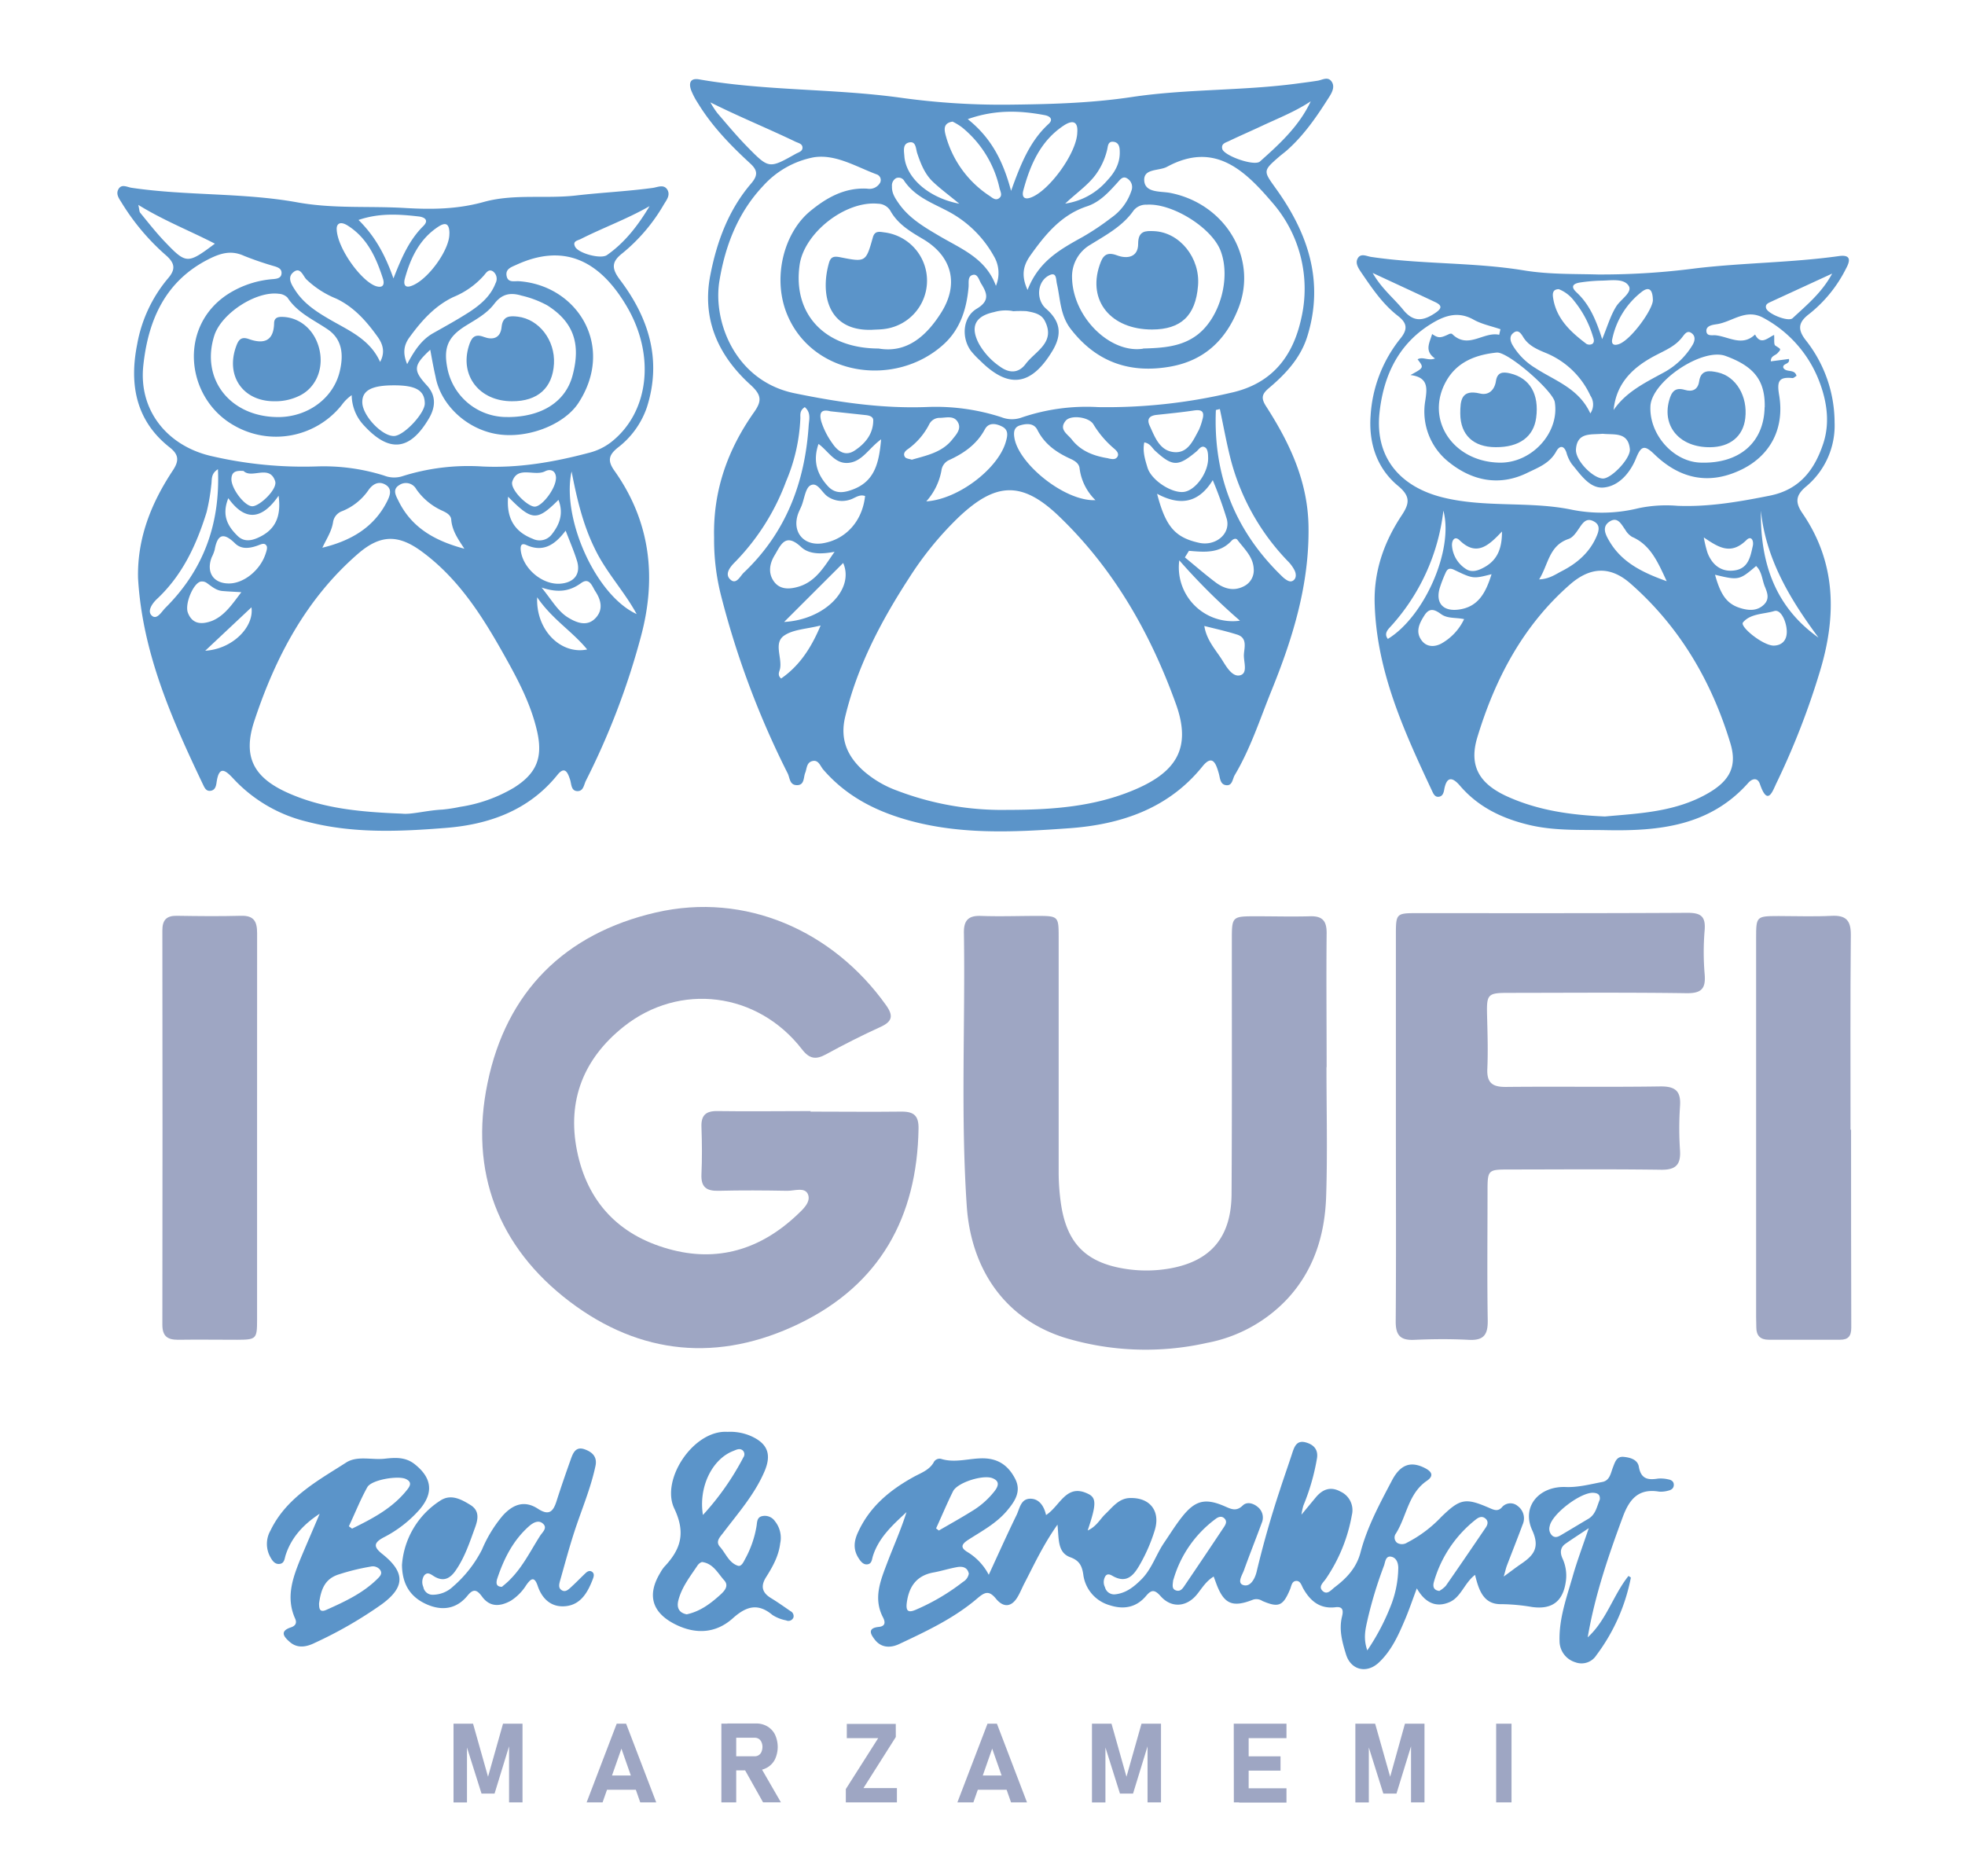 <?xml version="1.0" encoding="UTF-8"?>
<svg xmlns="http://www.w3.org/2000/svg" id="Livello_1" data-name="Livello 1" viewBox="0 0 481.55 459.87">
  <defs>
    <style>.cls-1{fill:#5b94c9;}.cls-2{fill:#9ea6c3;}</style>
  </defs>
  <path class="cls-1" d="M368.51,386.39c2-1.46,3.13-2.34,4.32-3.14,3-2.05,4.61-3.95,2.66-8.21-2.69-5.87,1.77-10.86,8.24-10.59,3,.12,6-.68,8.94-1.24,1.86-.35,2.06-2.19,2.62-3.62.49-1.24.87-2.7,2.61-2.53s3.43.72,3.72,2.41c.51,3,2.21,3.31,4.66,2.92a8,8,0,0,1,2.52.18c.75.12,1.42.5,1.39,1.39s-.7,1.24-1.44,1.4a6.38,6.38,0,0,1-2.15.22c-5-.84-7.27,1.76-8.91,6.2-3.56,9.62-6.86,19.29-8.6,29.51,4.6-4.19,6.23-10.34,10-15.05.25.19.59.35.57.44a46.35,46.35,0,0,1-8.45,19,4.31,4.31,0,0,1-5.15,1.72,5.45,5.45,0,0,1-3.87-5.19c-.16-5.56,1.75-10.72,3.24-15.93,1.05-3.68,2.41-7.27,3.92-11.75-2.36,1.58-4.05,2.66-5.69,3.81-1.32.92-1.37,2.19-.78,3.55a10.06,10.06,0,0,1,.9,5.3c-.59,5.14-3.26,7.38-8.36,6.66a46.81,46.81,0,0,0-7.51-.69c-4.4.09-5.52-3.49-6.43-7.18-2.62,2-3.44,5.47-6.27,6.69-3.21,1.38-5.92.25-8-3.38-1.07,2.86-1.86,5.18-2.8,7.43-1.65,3.91-3.36,7.81-6.54,10.78-2.95,2.74-6.81,1.84-8-2-.93-3-1.78-6.06-1-9.27.32-1.3.39-2.56-1.57-2.32-3.8.47-6.16-1.47-7.92-4.57-.44-.77-.7-2.07-1.92-1.85-.9.16-1,1.27-1.3,2-1.73,4.13-2.79,4.6-6.81,2.88a2.64,2.64,0,0,0-2.33-.29c-5.07,2-7.13,1-9-4.08l-.59-1.61c-1.86,1.13-2.83,2.79-4,4.26-2.51,3.2-6.3,3.6-9,.55-1.5-1.69-2.28-1.59-3.57-.06-2.4,2.85-5.49,3.39-8.89,2.29a9,9,0,0,1-6.5-7.56c-.32-2.15-1-3.41-3.16-4.2-3.17-1.15-2.79-4.37-3.16-8-3.6,5.11-5.77,9.91-8.2,14.56-.5,1-.91,2-1.44,2.93-1.49,2.7-3.51,3-5.43.67-1.71-2.1-2.74-1.65-4.58-.08-5.66,4.84-12.37,8-19.05,11.14-2.05,1-4.37,1.08-6-.95-.92-1.17-2.14-2.9.89-3.2,1.67-.16,1.65-1.18,1.06-2.32-2.5-4.78-.55-9.21,1.11-13.61,1.53-4,3.32-8,4.64-12.21-3.36,3.14-6.79,6.19-8.24,10.79-.25.8-.23,1.82-1.28,2s-1.73-.72-2.25-1.55c-1.38-2.17-1.1-4.29,0-6.54,2.85-6.11,7.72-10.11,13.44-13.28,1.79-1,3.8-1.63,4.95-3.53a1.62,1.62,0,0,1,1.81-.95c3.49,1.1,6.94-.17,10.42-.12,3.83.06,6.19,1.95,7.77,5s0,5.48-2,7.85c-2.65,3.14-6.21,5-9.54,7.15-1.82,1.19-1.79,2,0,3.05a14.18,14.18,0,0,1,5.08,5.49c2.36-5.12,4.51-9.92,6.81-14.64.75-1.54,1-3.9,3.23-4s3.5,1.74,4,4c3.46-2.22,4.9-7.81,10.26-5.22,2.16,1,2.06,2.69-.06,9,2.12-.95,3-2.72,4.25-3.95,1.83-1.71,3.38-4,6.21-4,4.85-.12,7.38,3.24,6,7.82a41.2,41.2,0,0,1-3.58,8.33c-1.51,2.68-3.25,5-6.86,2.89-.52-.3-1.18-.56-1.64.05a2.77,2.77,0,0,0-.14,2.77,2.31,2.31,0,0,0,2.47,1.74c2.69-.27,4.65-1.86,6.48-3.69,2.53-2.54,3.54-6,5.51-8.91,1.49-2.19,2.89-4.47,4.55-6.54,3.13-3.89,5.58-4.47,10.19-2.5,1.6.68,2.9,1.47,4.54-.11,1-1,2.54-.62,3.67.32a3.31,3.31,0,0,1,1,3.95c-1.42,3.86-2.95,7.68-4.34,11.55-.44,1.23-1.81,3.2-.11,3.68s2.8-1.6,3.21-3.31q2.4-10.06,5.65-19.88c1-3.1,2.1-6.18,3.11-9.29.53-1.6,1.14-3.08,3.25-2.51s3.15,1.9,2.75,4.05A53.66,53.66,0,0,1,319.41,369a16.7,16.7,0,0,0-.47,2.22l3.51-4.23c1.67-2,3.64-2.76,6.08-1.41a5,5,0,0,1,2.76,5.75,40,40,0,0,1-6.4,15.66c-.61.87-1.79,1.81-.87,2.82,1.18,1.28,2.22-.16,3.08-.81,2.93-2.21,5.34-4.77,6.32-8.55,1.63-6.25,4.71-11.92,7.69-17.59,2.09-4,4.65-4.77,8-3.1,1.63.81,2.47,1.86.57,3.16-4.59,3.13-4.93,8.7-7.6,12.93a1.65,1.65,0,0,0,.34,2.3,2.32,2.32,0,0,0,2.42-.08,31.07,31.07,0,0,0,8.37-6.3c4.64-4.5,5.9-4.75,11.87-2.15,1.07.47,2,.85,2.94-.15a2.73,2.73,0,0,1,3.92-.36,3.74,3.74,0,0,1,1.19,4.58c-1.26,3.4-2.61,6.77-3.9,10.16C369.05,384.36,368.93,384.92,368.51,386.39ZM229.4,374.59l.68.52c2.69-1.56,5.4-3.07,8-4.69a20.29,20.29,0,0,0,5.68-5c.9-1.19,1.32-2.41-.56-3.14-2.29-.9-8.54,1.05-9.64,3.2C232.07,368.48,230.79,371.56,229.4,374.59Zm8,11c-.35-1.5-1.57-1.72-2.78-1.52-2,.34-4,1-6,1.35-4,.78-5.83,3.39-6.38,7.25-.3,2.13.24,2.73,2.3,1.81A52.56,52.56,0,0,0,236,387.7,2.9,2.9,0,0,0,237.43,385.62Zm97.66,18.92a55,55,0,0,0,6-11.55,26.1,26.1,0,0,0,1.6-8.46c.06-1.23-.35-2.64-1.63-2.95-1.48-.36-1.53,1.24-1.86,2.16a102.73,102.73,0,0,0-4,13.1C334.66,399.14,334,401.43,335.09,404.54Zm17.69-14.61a6.65,6.65,0,0,0,1.56-1.23c3.3-4.73,6.55-9.51,9.79-14.28.51-.75.71-1.6-.13-2.26s-1.64-.23-2.31.29a29.85,29.85,0,0,0-10.27,15.32C351.13,388.71,351.2,389.75,352.78,389.93Zm-65.23-2.72c-.13,1.25-.42,2.22.64,2.6s1.62-.39,2.09-1.09q4.89-7.2,9.71-14.45c.41-.62.78-1.32.19-2-.74-.83-1.62-.46-2.29.06A28.15,28.15,0,0,0,287.55,387.21ZM392.06,367.5c.1-1.25-.56-1.55-1.53-1.63-3.07-.25-10.23,5.19-10.76,8.19a2.26,2.26,0,0,0,.63,2.31c.81.67,1.6.19,2.32-.24,2.18-1.28,4.34-2.6,6.52-3.88C391.1,371.15,391.35,369.13,392.06,367.5Z"></path>
  <path class="cls-1" d="M78.34,371c-3.91,2.56-6.9,5.73-8.33,10.11-.3.9-.27,2.06-1.52,2.19s-1.88-1-2.37-1.92a6.62,6.62,0,0,1,.16-6.26c2.73-5.68,7.4-9.47,12.49-12.82,2-1.32,4.06-2.56,6.06-3.85,2.71-1.74,6.26-.59,9.44-.94,2.44-.26,5-.49,7.29,1.29,4.25,3.33,4.8,7,1.3,11.13A29.75,29.75,0,0,1,94,376.81c-2.43,1.31-2.53,2.29-.3,4.06,5.68,4.53,5.56,8.15-.18,12.34a102.55,102.55,0,0,1-16.32,9.41c-2,1-4.24,1.48-6.14-.16-1.29-1.11-2.78-2.63.23-3.61,1.19-.4,1.52-1.15,1-2.23-2.28-5.17-.54-9.95,1.4-14.7C75.22,378.27,76.8,374.66,78.34,371Zm7.14,3.06.8.59c5-2.46,9.93-5,13.52-9.56.71-.9,1.22-1.86-.33-2.6-1.88-.9-8.43.17-9.45,2C88.29,367.59,87,370.89,85.48,374.1Zm-7.3,18.95c.07.69-.14,2.42,1.79,1.55,4.48-2,9-4.09,12.56-7.64.58-.58,1.27-1.26.61-2.18a2.26,2.26,0,0,0-2.28-.79,54.06,54.06,0,0,0-7.68,1.87C79.62,386.88,78.67,389.46,78.18,393.05Z"></path>
  <path class="cls-1" d="M98.51,383.56a20.47,20.47,0,0,1,9.3-15.72c2.62-1.8,5.19-.4,7.46,1s1.91,3.45,1.16,5.51c-1.32,3.63-2.52,7.32-4.76,10.55-1.34,1.94-2.93,2.84-5.21,1.49-.79-.46-1.68-1.33-2.54-.22a3,3,0,0,0-.17,2.79,2.27,2.27,0,0,0,2.34,1.89,7.24,7.24,0,0,0,4.92-2,29.82,29.82,0,0,0,7.11-9.07,32.43,32.43,0,0,1,5.08-8.32c2.58-2.85,5.4-3.79,8.63-1.68,2.79,1.82,3.77.6,4.57-1.91,1.1-3.45,2.29-6.88,3.51-10.3.54-1.52,1.22-3.11,3.34-2.37,1.86.66,3.16,1.81,2.68,4.08-1.18,5.58-3.45,10.81-5.2,16.21-1.27,3.91-2.33,7.88-3.45,11.83-.23.81-.52,1.81.29,2.36,1,.71,1.81-.18,2.51-.82,1.16-1.06,2.25-2.2,3.39-3.28.44-.42,1-.77,1.61-.36s.46,1.09.25,1.66c-1.19,3.17-2.85,6.25-6.44,6.74s-6-1.6-7.12-4.94c-.85-2.53-1.73-1.68-2.78-.23a12.26,12.26,0,0,1-3.77,3.85c-2.63,1.47-5.17,1.64-7.09-1-1.25-1.69-2.11-2-3.54-.25-2.78,3.43-6.44,3.79-10.16,2.09S98.57,388.47,98.51,383.56ZM123,388.91c.62-.53,1.38-1.12,2-1.79,3.1-3.1,5-7,7.33-10.67.57-.92,2-2,.64-3.1-1.07-.89-2.37-.12-3.27.66-4,3.52-6.28,8.13-7.91,13.1C121.63,387.85,121.46,388.88,123,388.91Z"></path>
  <path class="cls-1" d="M178.29,350.93a12.77,12.77,0,0,1,5.67,1c4.18,1.84,5.19,4.52,3.37,8.74-2.42,5.63-6.45,10.18-10.1,15-.84,1.1-1.95,2.14-.78,3.45,1.41,1.59,2.18,3.89,4.37,4.62.83.28,1.36-.84,1.75-1.59a25.27,25.27,0,0,0,2.84-8.18c.14-.94.1-2.05,1.27-2.36a3,3,0,0,1,3.21,1.19,6.5,6.5,0,0,1,1.31,5.45c-.37,3.1-1.84,5.73-3.46,8.29-1.38,2.19-1,3.78,1.18,5.12,1.65,1,3.23,2.13,4.82,3.22a1.35,1.35,0,0,1,.71,1.52,1.32,1.32,0,0,1-1.81.73,9.32,9.32,0,0,1-3.34-1.32c-3.58-3-6.44-2.12-9.7.8-4.19,3.76-9.17,4-14.19,1.46-5.66-2.87-6.88-7.18-3.62-12.57a8.71,8.71,0,0,1,1-1.49c4-4.25,5.35-8.22,2.43-14.34C161.88,362.58,170,350.39,178.29,350.93Zm-10,44.72c3.36-.72,5.93-2.7,8.36-4.91,1-.93,2-2.13.82-3.43-1.56-1.74-2.69-4.1-5.37-4.47-.34,0-.89.43-1.14.8-1.8,2.7-3.86,5.29-4.7,8.51C165.79,393.9,166.29,395.26,168.28,395.65Zm4-24.38a65.91,65.91,0,0,0,9.89-14.1,1.3,1.3,0,0,0-.14-1.67c-.79-.68-1.62-.16-2.38.13C174.6,357.59,171.15,364.33,172.26,371.27Z"></path>
  <path class="cls-2" d="M123.27,422.46h4.78v19.28h-3.3v-15l.13.84-3.68,12H118l-3.69-11.71.13-1.11v15h-3.3V422.46h4.79l3.67,13Z"></path>
  <path class="cls-2" d="M151.13,422.46h2.31l7.38,19.28H156.9l-4.61-13.17-4.62,13.17h-3.91Zm-3.83,12.69h10.15v3.5H147.3Z"></path>
  <path class="cls-2" d="M176.78,422.44h3.64v19.3h-3.64Zm1.45,8h6.71a1.71,1.71,0,0,0,1-.28,1.78,1.78,0,0,0,.66-.79,3.2,3.2,0,0,0,.25-1.2,2.78,2.78,0,0,0-.24-1.19,1.79,1.79,0,0,0-.65-.8,1.85,1.85,0,0,0-1-.28h-6.71v-3.5h7a5.35,5.35,0,0,1,2.8.72,4.81,4.81,0,0,1,1.87,2,7.19,7.19,0,0,1,0,6.06,4.81,4.81,0,0,1-1.87,2,5.38,5.38,0,0,1-2.8.72h-7Zm4.06,2.9,3.89-.61,5.19,9H187Z"></path>
  <path class="cls-2" d="M219.53,425.72l-7.93,12.52h8.2v3.5H207.28v-3.26L215.21,426h-7.69v-3.5h12Z"></path>
  <path class="cls-2" d="M242,422.46h2.31l7.37,19.28h-3.91l-4.62-13.17-4.61,13.17h-3.92Zm-3.83,12.69h10.14v3.5H238.12Z"></path>
  <path class="cls-2" d="M279.74,422.46h4.78v19.28h-3.3v-15l.13.84-3.68,12h-3.21l-3.69-11.71.13-1.11v15h-3.3V422.46h4.79l3.67,13Z"></path>
  <path class="cls-2" d="M302.35,422.46H306v19.28h-3.63Zm1.31,0h11.61V426H303.66Zm0,8h10.15v3.5H303.66Zm0,7.83h11.61v3.5H303.66Z"></path>
  <path class="cls-2" d="M344.3,422.46h4.79v19.28h-3.3v-15l.13.84-3.69,12H339l-3.68-11.71.13-1.11v15h-3.3V422.46H337l3.68,13Z"></path>
  <path class="cls-2" d="M370.42,441.74h-3.77V422.46h3.77Z"></path>
  <path class="cls-2" d="M198.61,272.44c7.47,0,14.93.09,22.39,0,3.07,0,4.15,1.11,4.1,4.18-.35,21.69-9.48,38.21-29.21,47.77s-39,7.73-56.29-5.39C122,305.63,115,287.08,119.47,265.47c4.6-22.43,18.94-36.67,41.25-41.83,22-5.08,43.44,4.5,56.42,22.72,1.84,2.58,1.56,4-1.38,5.34-4.53,2.06-9,4.33-13.33,6.7-2.5,1.36-4.05,1.16-5.92-1.26-10.84-14-29.95-16.46-43.71-5.49-9.71,7.75-13.9,18-11.39,30.43s10.16,20.58,22.36,24c12,3.41,22.58.16,31.57-8.33,1.39-1.31,3.42-3.11,2.68-5s-3.34-.87-5.11-.9c-5.59-.1-11.2-.14-16.79,0-3,.08-4.36-.89-4.22-4.05.17-3.85.14-7.71,0-11.56-.12-2.93,1.1-4,4-3.93,7.59.11,15.17,0,22.76,0Z"></path>
  <path class="cls-2" d="M325.07,261.5c0,10.57.27,21.15-.08,31.71-.31,9.4-2.95,18.1-9.61,25.24a36.24,36.24,0,0,1-19.67,10.69,68.42,68.42,0,0,1-34.64-1.24C246,323.24,238,310.77,236.93,295.76c-1.53-22.35-.36-44.76-.71-67.13-.05-3,1.05-4.26,4.14-4.15,4.6.17,9.2,0,13.81,0,5.17,0,5.27.1,5.27,5.17,0,19.28,0,38.56,0,57.84A54.15,54.15,0,0,0,260,295c1.4,9.58,6,14.39,15.54,15.94a33.13,33.13,0,0,0,11.15-.06c10-1.78,15-7.61,15.12-18.08.13-20.77.06-41.55.07-62.32,0-5.9,0-5.91,6.05-5.91,4.36,0,8.71.12,13.06,0,3.1-.11,4.15,1.14,4.12,4.18-.11,10.94,0,21.89,0,32.84Z"></path>
  <path class="cls-2" d="M342.08,276.13q0-23.49,0-47c0-5.22.1-5.33,5.12-5.33,22.13,0,44.26.05,66.39-.08,3.28,0,4.42.92,4.16,4.24a63.85,63.85,0,0,0,0,10.8c.3,3.55-.78,4.71-4.47,4.66-14.54-.21-29.09-.09-43.64-.08-5.1,0-5.35.34-5.21,5.6.11,4.34.25,8.7.06,13-.16,3.51,1.3,4.49,4.61,4.45,12.56-.13,25.12.07,37.67-.12,3.72-.06,5.22,1.05,4.94,4.86a81.24,81.24,0,0,0,0,10.81c.22,3.53-1.05,4.81-4.67,4.75-12.31-.17-24.62-.07-36.93-.06-5.57,0-5.57,0-5.57,5.61,0,10.45-.12,20.89.05,31.33.06,3.46-.9,5-4.61,4.81-4.46-.24-9-.2-13.42,0-3.4.15-4.55-1.14-4.52-4.55C342.16,308,342.08,292.05,342.08,276.13Z"></path>
  <path class="cls-2" d="M453.63,276.88c0,16.15,0,32.31.05,48.47,0,2.11-.72,3-2.74,3H433.41c-2,0-3-1-3-3,0-.87-.05-1.74-.05-2.61q0-46.41,0-92.84c0-5.32.07-5.37,5.44-5.39,4.35,0,8.71.17,13-.05,3.54-.18,4.8,1.07,4.77,4.68-.15,15.91-.07,31.82-.07,47.73Z"></path>
  <path class="cls-2" d="M63,276.5q0,23.52,0,47c0,4.66-.2,4.84-4.84,4.86-4.85,0-9.7-.07-14.55,0-2.65,0-3.82-.94-3.82-3.7q.07-48.33,0-96.64c0-2.53,1-3.61,3.55-3.57,5.22.08,10.45.14,15.67,0,3.2-.1,4,1.35,4,4.27C63,244.66,63,260.58,63,276.5Z"></path>
  <path class="cls-1" d="M175,131.76c-.28-11.56,3.36-21.59,9.74-30.66,2-2.81,1.95-4.26-.85-6.81-7.83-7.11-11.94-16-9.81-26.89,1.61-8.25,4.49-16,10-22.43,1.77-2.07,1.54-3.3-.27-4.95C179,35.59,174.45,30.9,171,25.23a17.15,17.15,0,0,1-1.65-3.18c-.62-1.8-.12-3,2.07-2.58,16.2,2.82,32.73,2.22,49,4.44a179.87,179.87,0,0,0,26.36,1.75c10.34-.11,20.44-.35,30.72-1.9,13.43-2,27.16-1.48,40.66-3.32,1.58-.21,3.17-.41,4.74-.66,1.15-.18,2.43-1.07,3.36.12s.26,2.62-.45,3.74c-3,4.75-6.14,9.39-10.38,13.16-.59.53-1.25,1-1.86,1.52-4.16,3.61-4,3.54-.86,7.94,7.82,10.89,11.84,22.68,7.68,36.13-1.64,5.31-5.29,9.24-9.41,12.71-1.79,1.51-2,2.5-.65,4.57,5.78,9,10.18,18.36,10.34,29.41.21,14.1-3.8,27.15-9,40-2.85,7-5.17,14.32-9.09,20.9-.57,1-.56,2.68-2.16,2.45-1.43-.2-1.42-1.78-1.74-2.88-.66-2.3-1.49-4.83-4-1.71-8.39,10.41-20.08,14.22-32.5,15.14-13.91,1-28,1.78-41.73-2.59-7.3-2.32-13.67-5.94-18.71-11.79-.73-.85-1.14-2.43-2.63-2.08s-1.35,1.83-1.79,2.91-.14,3-2,3-1.73-1.78-2.3-2.91a213.92,213.92,0,0,1-16.28-43.4A55.37,55.37,0,0,1,175,131.76Zm72,66.73c11.39,0,21.21-.9,30.49-4.71,10.33-4.24,14.73-10,10.7-21.2-6.26-17.41-15.28-33.22-28.72-46.1-9.06-8.67-15.5-8.31-24.61.35a81.09,81.09,0,0,0-12.1,14.86c-6.86,10.57-12.67,21.6-15.64,34-1.32,5.53.54,9.67,4.47,13.22a25.92,25.92,0,0,0,8.22,4.85A72,72,0,0,0,247,198.49Zm22.1-98.71a132.92,132.92,0,0,0,32.44-3.49C311.82,94.08,316.9,87.23,318.9,78a32.15,32.15,0,0,0-7.26-28.53C305,41.71,297.58,34.59,286,40.88c-2,1.07-5.77.35-5.59,3.37s3.89,2.6,6.21,3c13.5,2.54,21.74,15.88,16.87,28.3-3.06,7.8-8.37,12.79-16.57,14.28-9.9,1.79-18.2-1-24.53-9.21-2.6-3.38-2.52-7.32-3.39-11.1-.26-1.12,0-3.17-2.19-1.87-2.71,1.64-2.88,5.89-.47,8,3.53,3.08,4,6.24,1.62,10.26-5.23,8.71-10.78,9.47-17.8,2.44A21,21,0,0,1,237.94,86c-2.4-3.28-2-8.28,1.4-10.32,3.27-1.94,2.58-3.8,1.12-6.15-.54-.87-.85-2.43-2-2.17-1.4.31-1,1.85-1.1,3-.47,5.31-2,10.28-6.07,14-11.73,10.69-31.86,7.91-38.27-7-3.88-9-1-20.24,5.53-25.61,4-3.3,8.47-5.84,14-5.51a3,3,0,0,0,3.1-1.4,1.46,1.46,0,0,0-.7-2.06c-5.09-1.87-10.15-5.09-15.57-4.22a22.31,22.31,0,0,0-12.36,7c-6.2,6.57-9.3,14.67-10.72,23.31-1.64,10,3.91,24.53,18.41,27.51,10.78,2.22,21.55,3.8,32.56,3.37a52,52,0,0,1,18.16,2.51,7,7,0,0,0,4.7.15A49.29,49.29,0,0,1,269.13,99.78ZM215.32,85.42c6.81,1.18,11.64-2.94,15.34-8.81,4.4-7,2.66-13.78-4.43-18-3.11-1.84-6.21-3.65-8.06-7a3.6,3.6,0,0,0-3-1.68c-8-.78-18.1,7.14-19.21,15C194.25,76.87,202,85.39,215.32,85.42Zm64.81,0c4.83-.14,9.38-.42,13.22-3.3,5.64-4.25,8.33-14,5.77-20.67-2.18-5.68-11.91-11.72-18.12-11.28a3.86,3.86,0,0,0-3.18,1.4c-2.69,3.87-6.74,6-10.58,8.39a9,9,0,0,0-4.52,8C262.85,77.74,272.09,86.7,280.13,85.46Zm-31.91-9.18a9.91,9.91,0,0,0-4.61.25c-4.7,1-5.91,3.64-3.67,7.83a16.78,16.78,0,0,0,5.11,5.52c2.24,1.64,4.53,1.72,6.31-.65,2.38-3.16,7.47-5.26,4.64-10.63-.88-1.66-2.73-2-4.46-2.3A27.16,27.16,0,0,0,248.22,76.28Zm3.61-5.2c2.76-7.14,8.16-10,13.54-13a62,62,0,0,0,6.95-4.66,13,13,0,0,0,4.94-6.61,2.45,2.45,0,0,0-.79-2.87c-1.24-1-1.94.1-2.64.87-2.16,2.38-4.32,4.77-7.48,5.81-6.33,2.09-10.27,7-13.89,12.09C251.06,64.71,250,67.14,251.83,71.08Zm-7.76-1a8.07,8.07,0,0,0-.51-7.26,27.55,27.55,0,0,0-11.25-11c-3.89-2.06-8-3.53-10.66-7.36a1.6,1.6,0,0,0-2.06-.75,2.06,2.06,0,0,0-1,2c-.07,1.71.83,3,1.77,4.34,2.47,3.47,6.05,5.59,9.59,7.68C235.37,60.93,241.58,63.19,244.07,70.08ZM237.16,29.2c5.79,4.62,8.65,10.25,10.62,17.58,2.39-6.68,4.63-12.21,9.18-16.39,1.29-1.19.28-1.94-.93-2.17C250,27.09,243.93,26.81,237.16,29.2ZM212,121.57c-1.45-.52-2.52.56-3.75.91a6.23,6.23,0,0,1-5.33-.73c-1.52-.94-2.51-3.71-4.29-2.8-1.24.64-1.49,3.23-2.19,5-.25.61-.56,1.21-.8,1.83-1.69,4.51,1.28,8.13,6,7.37C207.3,132.21,211.34,127.71,212,121.57Zm85.21-3.9c-3.58,5.8-8.17,6.28-13.65,3.35,2.1,8.11,4.45,10.7,10.22,12,4,.93,7.78-2.07,6.89-5.72A100.09,100.09,0,0,0,297.2,117.67ZM227,122.88c7.87-.51,17.53-8,19.45-14.46.44-1.48.82-3-.84-3.86s-3.36-1-4.25.65c-2,3.72-5.19,5.92-8.89,7.6a3.26,3.26,0,0,0-1.76,2.52A15.44,15.44,0,0,1,227,122.88Zm41.46-.3a13.14,13.14,0,0,1-3.9-7.85c-.13-1.12-1.16-1.79-2.12-2.23-3.47-1.57-6.43-3.59-8.22-7.15-.85-1.69-2.67-1.57-4.26-1.09-1.4.42-1.59,1.56-1.39,2.89C249.48,113.65,261,122.93,268.43,122.58Zm30.51-22.34-1,.25c-.69,16.12,4.74,29.84,16.53,41.07l.31.25c.66.48,1.41,1,2.17.43s.68-1.69.22-2.55a8.92,8.92,0,0,0-1.39-1.94A56.27,56.27,0,0,1,301.71,113C300.6,108.79,299.85,104.49,298.94,100.24Zm-101.73-.47c-1.3.84-1.09,1.86-1.1,2.74A44,44,0,0,1,192.63,118a56.11,56.11,0,0,1-12.55,19.8c-1.15,1.14-2.51,2.85-1.18,4.16,1.51,1.51,2.46-.74,3.37-1.61,10.33-9.79,15-22.12,15.91-36.07C198.28,102.85,198.81,101.12,197.21,99.77Zm-23.16-74.7a21.48,21.48,0,0,0,1.72,2.65c2.43,2.83,4.82,5.71,7.43,8.36,5.22,5.32,5.28,5.26,11.78,1.62.68-.38,1.67-.58,1.65-1.53s-1-1.1-1.72-1.44C188.08,31.43,181,28.56,174.05,25.07Zm147.18-.27c-3.86,2.57-8.07,4.2-12.13,6.11-2.65,1.24-5.33,2.4-8,3.68-.77.37-1.93.62-1.59,1.92.44,1.67,7.85,4.3,9.23,3.07C313.59,35.28,318.38,30.91,321.23,24.8Zm-87.74,5c-2.36.31-2.15,1.89-1.78,3.31A25.71,25.71,0,0,0,242.49,48c.73.5,1.57,1.31,2.48.47.69-.63.21-1.51,0-2.26a26.57,26.57,0,0,0-9.22-15A14.65,14.65,0,0,0,233.49,29.83ZM264,32.47c.22-2.78-1.18-3.12-3.33-1.69-5.69,3.77-8.2,9.61-9.89,15.88-.35,1.27-.05,2.47,1.91,1.73C257.18,46.7,263.9,37.43,264,32.47ZM291.37,135l-1,1.61c2.45,2,4.86,4.1,7.37,6,2.12,1.64,4.51,2.4,7.06,1.09a4.33,4.33,0,0,0,2.44-4.26c-.12-3-2.36-4.95-4-7.14-.36-.48-1.06-.18-1.42.22C298.9,135.7,295.14,135.32,291.37,135Zm-86.82.23c-3,.57-6.18.75-8.23-1.17-3.91-3.65-5-.42-6.53,2.1-1.24,2.07-1.57,4.4-.1,6.39,1.58,2.15,4.13,1.83,6.25,1.16C200.13,142.35,202.16,138.59,204.55,135.2Zm11.38-27.56c-3,2.2-4.5,5.22-7.65,5.73-3.58.58-5.12-2.7-7.69-4.6-1.45,4.18-.36,7.46,2.31,10.37,1.85,2,4,1.6,6.24.74C214.31,117.9,215.43,113.54,215.93,107.64Zm64.49.79c-.45,2.19.21,4.23.8,6.18,1,3.19,6.21,6.44,9.09,5.89s6-5,5.75-8.63c0-.75-.13-1.79-.61-2.16-1-.77-1.61.38-2.28.94-4.49,3.74-5.83,3.7-10.12-.22C282.3,109.74,281.85,108.66,280.42,108.43Zm14.28-5.73c.53-1.94-.27-2.39-2.09-2.13-3,.45-6.08.75-9.13,1.08-1.7.18-2.53.93-1.74,2.64,1.28,2.79,2.42,6.1,5.9,6.48s4.76-2.88,6.16-5.43A15.19,15.19,0,0,0,294.7,102.7Zm-91.2-1.93c-2.44-.63-2.77.59-2.21,2.58a18.93,18.93,0,0,0,2.72,5.31c1.35,2,3.17,3.18,5.38,1.77C212,108.75,214,106.38,214,103c0-.91-1-1.17-1.79-1.26Zm100.4,51.35A152.25,152.25,0,0,1,289,137.33,13.19,13.19,0,0,0,303.9,152.12Zm-111.74.28c10-.55,17.28-8.07,14.47-14.45Zm31.24-39.75c3.76-1.08,7.49-1.81,10-5,1-1.25,2.3-2.61,1.3-4.27s-2.88-1-4.42-1a2.85,2.85,0,0,0-2.58,1.61,17,17,0,0,1-5.13,6c-.65.43-1.39,1.11-.79,2C222.07,112.43,222.91,112.47,223.4,112.65Zm48.23-.32c.77.14,1.67.39,2.18-.37s-.12-1.49-.73-2a24.27,24.27,0,0,1-5.13-6c-1.11-1.83-5.56-2.35-6.77-.89-1.8,2.16.45,3.27,1.49,4.63C264.92,110.61,268.12,111.78,271.63,112.33Zm23.51,41.09c.57,3.56,2.87,5.88,4.48,8.49,1,1.6,2.46,4.09,4.34,3.55s.8-3.28.87-5,1-4.21-1.79-5C300.54,154.7,298,154.14,295.14,153.42Zm-94-.16c-3.48.89-6.74.94-9,2.5-2.63,1.85-.39,5.44-1,8.2-.16.66-.68,1.5.29,2.3C195.91,163.17,198.77,158.86,201.12,153.26Zm34-103.32c-2.78-2.3-4.8-3.77-6.59-5.49-1.94-1.88-2.92-4.37-3.77-6.91-.38-1.14-.26-3.15-2.14-2.62-1.51.43-1.07,2.25-1,3.51C222.13,43.59,227.52,48.5,235.15,49.94Zm25.92-.07a16.76,16.76,0,0,0,10.26-5.65c1.89-2,3.17-4.24,3.09-7.07,0-1.07-.18-2.27-1.54-2.43s-1.34,1.05-1.54,1.91A16.9,16.9,0,0,1,269,42.1C267.14,45,264.26,46.89,261.07,49.87Z"></path>
  <path class="cls-1" d="M33.83,141.7c-.22-9.8,3.23-18.38,8.48-26.33,1.53-2.3,1.65-3.85-.7-5.7-8.36-6.55-9.94-15.52-8-25.25a34.49,34.49,0,0,1,7.55-16.18c1.92-2.21,1.73-3.73-.49-5.67A55.75,55.75,0,0,1,29.87,49.78c-.61-1-1.52-2.1-.89-3.33.76-1.49,2.16-.59,3.24-.43,13.48,2,27.28,1.16,40.62,3.57,8.93,1.62,17.66.86,26.46,1.39,6.57.39,12.83.3,19.24-1.48,7.38-2.06,15.15-.72,22.72-1.6,6.22-.72,12.5-1,18.72-1.85,1.21-.17,2.78-1,3.62.54.71,1.37-.36,2.56-1,3.67A43.52,43.52,0,0,1,152.49,62.1c-2.62,2.06-2.68,3.67-.53,6.51,7,9.27,10.28,19.55,6.58,31.18a21,21,0,0,1-7.16,9.94c-2.1,1.71-2.62,3.09-.82,5.62,8.88,12.5,10.42,26.3,6.45,40.87a182.17,182.17,0,0,1-13.41,35.09c-.52,1-.59,2.63-2.12,2.58s-1.42-1.67-1.76-2.76c-.55-1.69-1.26-3.53-3.12-1.21-7.08,8.79-16.93,12.19-27.47,13-11.26.9-22.63,1.39-33.85-1.53a36.13,36.13,0,0,1-18.05-10.51c-1.94-2.09-3.54-3.4-4.15.84-.13.9-.32,1.95-1.51,2.1-1,.12-1.39-.65-1.74-1.38C42.12,176.29,34.89,160,33.83,141.7Zm64.74,57.72c2.18.26,6-.81,9.83-1a37.78,37.78,0,0,0,4.35-.67,36.54,36.54,0,0,0,13.12-4.65c5.66-3.53,7.21-7.44,5.76-13.84-1.53-6.75-4.75-12.77-8.07-18.69-5.29-9.44-11.06-18.61-20-25.25-5.85-4.38-10.29-4.41-15.86.43-12.67,11-20.22,25.33-25.39,41-2.89,8.77-.13,13.86,8.32,17.61S87.87,199,98.57,199.42Zm6.87-113.7c-4.15,3.85-4.25,5-.84,8.73,2.36,2.55,2.12,5.39.5,8.13-4.72,8-9.8,8.4-16,1.59a10.94,10.94,0,0,1-2.91-7.32,10.15,10.15,0,0,0-2.42,2.38,20.59,20.59,0,0,1-26.5,5c-11.8-6.73-13.72-24.38-1.2-32.28A23.91,23.91,0,0,1,67,68.4c.9-.09,2-.23,2-1.52,0-1-.83-1.32-1.59-1.58a78.4,78.4,0,0,1-7.57-2.58c-3-1.37-5.48-.78-8.33.61-11,5.38-15.2,15.11-16.39,26.27s6.09,19.89,17,22.25a99.32,99.32,0,0,0,25.43,2.47,49.39,49.39,0,0,1,16.59,2.24,6.7,6.7,0,0,0,4.29.21,53.55,53.55,0,0,1,19.76-2.44c8.9.43,17.54-1.07,26.1-3.34a14.77,14.77,0,0,0,5.37-2.55c9.4-7.27,11.06-21.35,3.88-33.44-7-11.84-15.94-15.17-27-10.1-1.2.55-2.72,1-2.39,2.73s1.87,1.22,3,1.29c14.33,1,23.66,15.89,14.63,29.8-3.57,5.51-12.93,9.07-20.52,7.58-7.24-1.42-13.3-7.26-14.53-14C106.23,90.1,105.84,87.92,105.44,85.72ZM68,102.22c7.22.07,13.56-4.45,15.21-11,1-4,.82-7.94-2.85-10.46-3.5-2.39-7.47-4.08-9.91-7.83A3.3,3.3,0,0,0,68.31,72c-5.57-.72-14.05,4.81-15.79,10.24C49.14,92.85,56.32,102.11,68,102.22Zm56.34,0c8.38,0,14.2-3.72,15.94-10.08,2.16-7.88.25-13.23-6.15-17.29a24.74,24.74,0,0,0-6.33-2.4c-2.71-.82-4.81-.43-6.66,2s-4.44,3.8-6.94,5.35c-4.37,2.7-5.56,5.35-4.58,10.36A14.8,14.8,0,0,0,124.33,102.21ZM96.49,94.44c-5.47,0-7.79,1.29-7.7,4.24.09,3.25,4.88,8.28,7.79,8.18,2.42-.08,7.56-5.58,7.52-8C104.06,95.67,101.88,94.42,96.49,94.44ZM93.15,88.7c1.33-2.44.62-4.44-.62-6.17-2.72-3.8-5.79-7.29-10.15-9.35a23,23,0,0,1-7.33-4.74c-.82-.87-1.48-3.21-3.24-1.65-1.47,1.29-.34,3,.52,4.33,2.24,3.49,5.67,5.57,9.15,7.56C86,81.24,90.77,83.41,93.15,88.7Zm6.63.54c1.8-3.38,3.55-6,6.4-7.6,3-1.69,6-3.34,8.93-5.23,2.66-1.76,5.13-3.83,6.33-7a2.26,2.26,0,0,0-.62-2.89c-1.09-.71-1.71.39-2.24,1a20.15,20.15,0,0,1-7.41,5.25c-4.7,2.21-8,6-11,10.15C99,84.68,98.65,86.53,99.78,89.24Zm-3.36-21c2-5.12,3.88-9.44,7.33-12.85,1.48-1.48.19-2.18-1.09-2.33-4.84-.56-9.68-.9-14.8.85C91.93,57.92,94.41,62.52,96.42,68.23ZM79,134.24c6.77-1.65,12.51-4.79,15.82-11.27.71-1.4,1.45-3.15-.41-4.21-1.63-.92-3.07-.12-4.1,1.34a14.25,14.25,0,0,1-6.42,5.16,3.4,3.4,0,0,0-2.25,2.6C81.32,130.16,80.05,132,79,134.24Zm59.59-4.15c-2.75,3.65-5.63,5.29-9.63,3.47-1.27-.58-1.49.3-1.32,1.5.62,4.35,5.24,8.25,9.56,8,3.63-.24,5.26-2.5,4.12-5.86C140.64,135.05,139.76,133,138.63,130.09Zm-24.78,4.41c-1.47-2.27-3-4.34-3.23-7.14-.07-1.13-1.19-1.73-2.17-2.18a15.49,15.49,0,0,1-6.39-5.28,2.89,2.89,0,0,0-4.19-1c-1.78,1.08-.77,2.65-.16,3.9C101,129.57,106.92,132.65,113.85,134.5ZM56.1,143c3.64,0,7.68-3.23,9-7.31.2-.61.48-1.42.24-1.89-.48-.91-1.4-.38-2.1-.13-2,.73-4.05,1.05-5.63-.49-2.84-2.78-4.32-2.25-5,1.56a9.61,9.61,0,0,1-.73,1.85C50.48,140.23,52.27,143,56.1,143Zm84-27.56c-2.59,11.43,5.84,30.45,15.92,35.06-3-5.54-7.49-10.25-10.24-16C142.82,128.52,141.32,122,140.06,115.46ZM53.41,115c-1.83,1.15-1.42,2.61-1.63,3.85a49.31,49.31,0,0,1-1.15,6.68c-2.48,8-5.9,15.41-12.15,21.26-1.17,1.1-2.5,3-1.26,4.11s2.39-1,3.31-1.92C49.82,139.73,54,128.49,53.41,115ZM159.19,50.52c-5.48,3.15-11.36,5.27-16.91,8.08-.7.36-2.06.48-1.33,1.89.83,1.61,6.36,3.11,7.83,2C153.17,59.41,156.38,55.22,159.19,50.52ZM132.72,144c2.61,3.21,4,5.84,6.54,7.38,2.08,1.27,4.61,2.24,6.63.16s1.42-4.48,0-6.63c-.77-1.18-1.41-3.52-3.49-2C139.73,144.84,136.94,145.41,132.72,144ZM52.66,59.72c-6.2-3.2-12.5-5.64-18.76-9.5.27,1.2.24,1.65.45,1.91,2,2.45,4,5,6.17,7.25C45.65,64.74,46,64.71,52.66,59.72ZM82.51,56c0,4.76,6.26,13.27,9.83,14.19,1.87.48,1.81-.94,1.52-1.85-1.64-5.11-3.79-9.95-8.57-13C83.55,54.21,82.56,54.68,82.51,56ZM59.14,145.14c-2.09-.13-3.4-.18-4.7-.3-1.53-.15-2.62-1.16-3.82-2a2,2,0,0,0-1.46-.3c-1.81.44-3.92,5.48-3.12,7.62,1.14,3,3.59,2.88,5.94,2C55,150.91,56.81,148.23,59.14,145.14Zm51-87.87c0-2.18-.7-3-2.63-1.77-4.65,3-6.87,7.63-8.28,12.73C98.89,69.4,99,70.83,101,70,105,68.45,110.23,61.11,110.12,57.27Zm-41.85,64.2c-4,5.8-8.13,6.51-12.34.63-1.71,4.3-.07,6.94,2.27,9.24,1.84,1.81,4.06,1,5.92,0C67.62,129.44,68.93,126.33,68.27,121.47Zm56.23.25c-.45,5.21,1.49,8.58,6.08,10.35a3.76,3.76,0,0,0,4.66-1.15c1.92-2.43,2.88-5.11,1.6-8.41C131.56,127.78,130.38,127.7,124.5,121.72Zm11.74-4.46c0-2.09-1.52-2.35-2.65-1.77-2.61,1.37-6.75-1.44-8.06,2.52-.63,1.91,3.72,6.16,5.49,6.16S136.17,119.81,136.24,117.26Zm-76.55-1.83c-2-.15-3,.22-3,2.12.12,2.44,3.32,6.56,5.14,6.53s6.21-4.22,5.58-6.14C66.07,113.73,61.68,117.43,59.69,115.43Zm1.93,33.4L50.29,159.49C57,159.08,62.33,153.64,61.62,148.83Zm70-2.47c-.36,8.13,5.86,14.14,12.25,12.82C140.28,154.74,135.37,151.85,131.62,146.36Z"></path>
  <path class="cls-1" d="M336.89,148.21c-.29-8.1,2.25-15.33,6.63-21.93,1.91-2.88,2.18-4.65-.92-7.21-5.23-4.34-7.22-10.56-6.71-17.27A33.38,33.38,0,0,1,343.16,83c2-2.43,1.56-3.92-.62-5.61-3.76-2.92-6.36-6.83-9-10.69-.66-1-1.46-2.18-.83-3.34.75-1.4,2.2-.56,3.27-.4,12.43,1.86,25.09,1.28,37.46,3.31,6.09,1,12,.84,18.09,1a178.05,178.05,0,0,0,24-1.5c11.63-1.38,23.44-1.38,35.08-3,3.07-.44,2.81,1.15,1.81,3a33,33,0,0,1-9,11.14c-2.66,2-3.05,3.75-.83,6.55a32.58,32.58,0,0,1,7,20.07,19.46,19.46,0,0,1-7.15,15.85c-2.42,2.1-2.51,3.82-.71,6.44C450,137.89,450.1,151,446,164.53a186.77,186.77,0,0,1-10.58,27.24c-1,2-2.18,6.09-4.14.36-.57-1.64-1.89-1.33-2.84-.26-9.39,10.57-21.83,11.85-34.83,11.59-6.4-.12-12.8.22-19.13-1.34-6.54-1.6-12.28-4.39-16.71-9.57-1.92-2.24-3.28-2.21-3.85,1-.15.8-.39,1.63-1.36,1.73-.79.09-1.19-.54-1.48-1.15C344.2,179.47,337.43,164.8,336.89,148.21Zm56.42,51.9c8.31-.77,17.44-1.05,25.56-5.86,5.06-3,6.87-6.5,5.19-12.06C419.47,167,411.62,153.58,399.55,143c-4.94-4.32-9.83-4.09-14.79.24-11.52,10.06-18.36,23.11-22.72,37.47-2.16,7.14.6,11.51,7.56,14.6C376.93,198.57,384.66,199.74,393.31,200.11ZM367.4,82.05c.1-.45.2-.91.31-1.36-2.21-.76-4.59-1.23-6.59-2.35-4-2.25-7.43-.87-10.81,1.29-7.84,5-11.29,12.76-12.24,21.51C336.9,112,343,119.31,353.64,121.93c10.26,2.52,20.83.91,31,2.88a37.55,37.55,0,0,0,16.88-.25,33.06,33.06,0,0,1,9.57-.59c7.67.31,15.13-1,22.62-2.49,7.26-1.46,10.91-6.24,13.06-12.64,1.69-5,1-10.12-.77-14.93a29.67,29.67,0,0,0-13.85-16c-4.33-2.39-7.65,1-11.45,1.55-1,.15-2.5.35-2.53,1.57,0,1.56,1.57,1,2.49,1.17,3.15.42,6.37,2.75,9.44-.22,1.42,2.78,3.17.75,4.67.11.1,1.06-.12,2.33.3,2.61,1.42.93,1.5.79.53,1.86-.52.58-1.68.65-1.63,2l4.43-.58c.34,1.39-1.61,1-1.38,2.14.71,1.3,2.77.19,3.24,2-.36.2-.71.57-1,.54-3.35-.35-3.83.8-3.26,4.16,1.38,8.19-2.16,14.73-9,18.16-8.06,4-15.28,2.44-21.56-3.63-2.41-2.33-3.25-2.17-4.52,1-1.43,3.53-4.22,6.84-8,7.14-3.38.26-5.59-3.21-7.73-5.75a9.15,9.15,0,0,1-1.33-2.88c-.69-1.91-1.78-1.51-2.47-.25-1.62,3-4.5,4-7.25,5.35-6.94,3.34-13.58,1.73-19.05-2.68a15.78,15.78,0,0,1-5.82-15c.47-3.06.86-5.8-3.62-6.36,3.33-1.81,3.33-1.81,1.75-3.85,1.27-.75,2.59.44,4.27-.21-2.69-1.87-1.31-3.84-.71-6,1.56,1.09,2.09,1,4.19,0,.2-.1.6-.12.72,0C359.79,85.72,363.53,81.2,367.4,82.05Zm.07,31.34c7.91.15,14.76-7.35,13.55-14.85-.44-2.72-11.49-12.43-14.26-12.13-5.05.53-9.67,2.23-12.35,7C349.15,102.72,356,113.18,367.47,113.39Zm65-13.58c.12-6.51-2.54-10-9.59-12.57-5.69-2.09-18.12,6.23-18.42,12.31-.33,6.91,5.6,13.61,12.25,13.83C426.22,113.71,432.29,108.48,432.44,99.81Zm-39.73,6.5c-2.77.29-6.26-.49-6.53,3.86-.16,2.67,4.16,7.07,6.63,7.11,2.07,0,6.78-4.91,6.58-7.2C399,105.75,395.51,106.62,392.71,106.31Zm-3-5a3.86,3.86,0,0,0,0-4.35,20.61,20.61,0,0,0-11-10.49c-2.12-.88-4.15-1.76-5.44-3.83-.53-.86-1.24-2.06-2.48-1-1,.8-.69,2-.14,2.95a16.28,16.28,0,0,0,5.56,5.6C381,93.31,386.88,95.12,389.73,101.32Zm5.71-.84c3-4.37,7.55-6.6,11.95-9a18.51,18.51,0,0,0,7.43-7c.56-1,.72-2.14-.34-2.86s-1.68.34-2.21,1c-1.59,2.1-3.85,3.09-6.12,4.26C400.59,89.69,396.1,93.58,395.44,100.48Zm-2.81-17.37c1.31-3.14,2-5.69,3.44-8,1.09-1.74,4-3.44,3.08-5-1.15-1.94-4.33-1.36-6.7-1.32a40.2,40.2,0,0,0-5.13.44c-1.62.23-2.66.89-.95,2.46C389.49,74.58,391.12,78.33,392.63,83.11Zm27.65,57.75c1.48,5.38,3.17,7.42,6.77,8.34,1.9.49,3.73.43,5.21-1s.81-3,.21-4.47c-.67-1.68-.7-3.65-2.12-5C426.26,142.22,426.08,142.26,420.28,140.86Zm-54.76-.12c-4.47,1.12-4.49,1.18-9.12-1.05-1.19-.58-1.73-.27-2.16.74a32.8,32.8,0,0,0-1.43,3.72c-1.05,3.61.78,5.73,4.55,5.27C362.22,148.82,364.1,145.33,365.52,140.74Zm42.91,1.7c-2.21-4.79-4-8.9-8.48-10.85a4.84,4.84,0,0,1-1.65-1.71c-1-1.38-1.89-3.44-4-1.95-1.83,1.31-.79,3.22.07,4.69C397.4,137.77,402.32,140.25,408.43,142.44ZM377.19,142c2.45-.08,4-1.23,5.61-2.06,3.76-1.93,6.84-4.61,8.51-8.61.53-1.25.89-2.65-.66-3.51s-2.42-.15-3.31,1.13-1.73,2.73-2.94,3.14C379.58,133.72,379.47,138.34,377.19,142Zm-23.47-16.84a50.81,50.81,0,0,1-13.13,28.62c-.71.76-1.36,1.69-.48,2.81C349.06,151.14,356.3,134.75,353.72,125.15Zm92,31.21c-6.95-9.39-12.95-19.2-14.19-31.19C431.37,137.76,434.87,148.7,445.77,156.36ZM336.39,66.9c2.21,3.88,5.17,6.17,7.46,9,2.5,3.1,4.87,2.83,7.84.83,1.74-1.16,1.73-1.88,0-2.7C346.82,71.73,341.93,69.48,336.39,66.9ZM449,67.05l-15.2,7c-.59.28-1.23.6-1,1.45.32,1.38,5.44,3.48,6.51,2.48C442.72,74.79,446.45,71.77,449,67.05Zm-14.4,91.18c1.93,0,3.37-1.15,3.27-3.62-.08-2.21-1.4-5.34-3.05-4.85-2.56.77-5.85.59-7.68,2.79C426.3,153.56,431.93,158.15,434.61,158.23ZM405.06,73.5c-.07-2.91-1.19-3.11-2.61-2.07A19.7,19.7,0,0,0,395.13,83c-.29,1.15.14,1.83,1.54,1.36C399.65,83.41,405.15,75.74,405.06,73.5Zm-23-2.63c-1.61,0-1.61,1.13-1.44,2.19.8,5.12,4.32,8.31,8.17,11.23a1.52,1.52,0,0,0,1.42,0c.61-.44.37-1.21.16-1.83a25.21,25.21,0,0,0-4.6-8.7A8.75,8.75,0,0,0,382,70.87ZM358.8,151.74c-2.17-.45-4.11-.08-5.7-1.27-1.4-1-2.73-1.67-4,.31s-2.32,4.06-.68,6.22c1.2,1.59,3.08,1.61,4.72.77A13.43,13.43,0,0,0,358.8,151.74Zm9.28-21.48c-3.28,3.48-6.23,6.21-10.38,2.16-1.2-1.17-1.93,0-1.87,1.28a7.4,7.4,0,0,0,3.28,5.66c1.59,1.15,3.36.41,4.88-.47C367,137.12,368.1,134.34,368.08,130.26Zm49.46,1.46a27.94,27.94,0,0,0,.92,3.79c1.18,3.06,3.51,4.81,6.77,4.27s3.74-3.41,4.32-6c.27-1.23-.35-2.62-1.58-1.4C424.13,136.14,421.12,134.13,417.54,131.72Z"></path>
  <path class="cls-1" d="M213.71,80.83c-11.25.39-12.62-9.31-10.54-16.45.45-1.54,1.32-1.61,2.74-1.33,6.25,1.24,6.29,1.2,8-4.88.48-1.71,1.67-1.36,2.86-1.21a11.93,11.93,0,0,1,.12,23.65C215.85,80.77,214.77,80.76,213.71,80.83Z"></path>
  <path class="cls-1" d="M282.34,80.76c-10.08,0-15.84-7-12.87-15.76.72-2.15,1.52-3.45,4.29-2.41,2.42.91,5.19.52,5.16-2.88,0-3.17,1.83-3.15,3.87-3.06,6.34.27,11.39,6.6,10.8,13.41C293,77.37,289.41,80.74,282.34,80.76Z"></path>
  <path class="cls-1" d="M67.16,98.34c-7.58,0-11.88-6.15-9.33-13.34.55-1.55,1.14-2.62,3.13-1.91,3.56,1.27,6.09.63,6.21-3.81,0-1.48,1-1.66,2.16-1.61,4.38.17,8,3.45,9,8.22s-1.06,9.26-5,11.13A13.34,13.34,0,0,1,67.16,98.34Z"></path>
  <path class="cls-1" d="M125.47,98.34c-8,0-12.84-6.28-10.57-13.56.59-1.88,1.3-3.11,3.68-2.2,2.18.82,4.08.32,4.34-2.42s2-2.8,4-2.55c5.2.65,9.14,5.78,8.84,11.52C135.43,95.09,131.77,98.37,125.47,98.34Z"></path>
  <path class="cls-1" d="M366.55,109.6c-5.47,0-8.66-3-8.69-8.23,0-3.16.19-6.05,4.84-4.92,2.11.51,3.57-.86,3.9-3.06s1.7-2.31,3.51-1.87c4.8,1.16,7.12,5.07,6.35,10.86C375.84,107.06,372.32,109.63,366.55,109.6Z"></path>
  <path class="cls-1" d="M419.08,109.61c-7.36.06-11.78-5-10.05-11.41.57-2.09,1.38-3.39,3.88-2.64,1.77.53,3.18,0,3.49-2.09.44-3,2.61-2.62,4.58-2.2,4.48,1,7.37,5.89,6.72,11.26C427.18,106.93,424,109.57,419.08,109.61Z"></path>
</svg>
